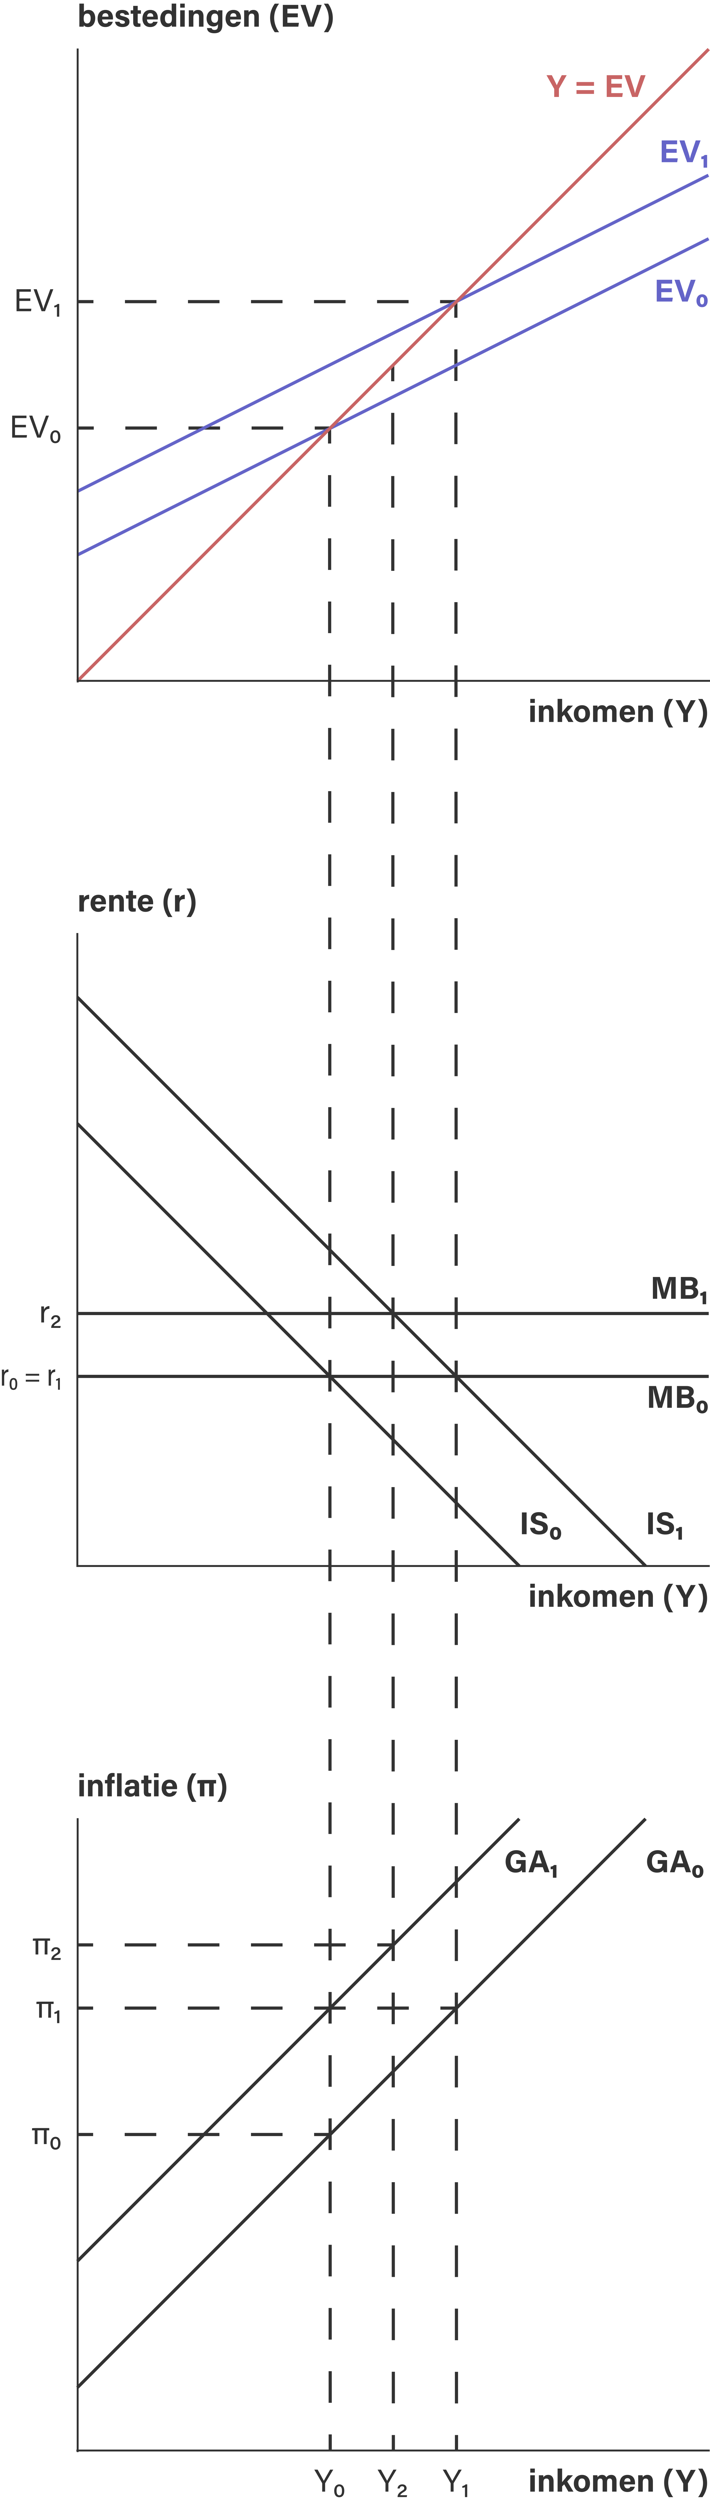 <?xml version="1.0" encoding="UTF-8"?>
<svg id="Laag_2" data-name="Laag 2" xmlns="http://www.w3.org/2000/svg" viewBox="0 0 1124.5 3955.6">
  <defs>
    <style>
      .cls-1 {
        stroke: #c86464;
      }

      .cls-1, .cls-2, .cls-3, .cls-4, .cls-5, .cls-6, .cls-7, .cls-8 {
        stroke-miterlimit: 10;
      }

      .cls-1, .cls-2, .cls-3, .cls-4, .cls-5, .cls-7, .cls-8 {
        fill: none;
        stroke-width: 5px;
      }

      .cls-9, .cls-6 {
        fill: #323232;
      }

      .cls-2, .cls-4, .cls-5, .cls-6, .cls-7, .cls-8 {
        stroke: #323232;
      }

      .cls-10 {
        fill: #6464c8;
      }

      .cls-3 {
        stroke: #6464c8;
      }

      .cls-4 {
        stroke-dasharray: 0 0 50 50;
      }

      .cls-5 {
        stroke-dasharray: 0 0 49.99 49.99;
      }

      .cls-6 {
        stroke-linecap: square;
        stroke-width: 3px;
      }

      .cls-11 {
        fill: #c86464;
      }

      .cls-7 {
        stroke-dasharray: 0 0 49.91 49.91;
      }

      .cls-8 {
        stroke-dasharray: 0 0 50 50;
      }
    </style>
  </defs>
  <g id="PUNTEN">
    <g id="INFL_2" data-name="INFL 2">
      <g>
        <path class="cls-2" d="m122.5,3077.25h25"/>
        <path class="cls-4" d="m197.5,3077.25h375"/>
        <path class="cls-2" d="m597.5,3077.25h25"/>
      </g>
      <g>
        <path class="cls-9" d="m70.85,3070.65h-10.2v21.75h-4.35v-21.75c-1.2,0-3.4,0-4.25.15v-3.45c1-.2,3.65-.3,8.1-.3h19.15v3.6h-4.15v21.75h-4.4l.1-21.75Z"/>
        <path class="cls-9" d="m81.24,3101v-.25c0-3.5,1.9-6.45,6.55-9.3,3.3-2.05,4-2.7,4-4.4,0-1.9-1.1-3.2-3.35-3.2-2.05,0-3.45,1.15-3.85,3.6h-3.45c.4-3.95,3.2-6.55,7.45-6.55,5.2,0,6.95,3.5,6.95,6,0,3.25-1.8,4.55-5.25,6.55-2.2,1.3-4.3,2.95-4.85,4.6h10.9l-.55,2.95h-14.55Z"/>
      </g>
    </g>
    <g id="Y_2" data-name="Y 2">
      <g>
        <path class="cls-2" d="m622,578.25c0,8.33,0,16.67,0,25"/>
        <path class="cls-5" d="m622.02,653.24c.32,1058.17.64,2116.34.96,3174.51"/>
        <path class="cls-2" d="m622.99,3852.75c0,8.33,0,16.67,0,25"/>
      </g>
      <g>
        <path class="cls-9" d="m610.53,3942.29v-12.75c0-.35-.05-.7-.25-.95l-12.25-21.1h5.3c3.15,5.65,8.2,14.65,9.8,17.7,1.5-3,6.7-12.05,9.95-17.7h4.95l-12.65,21.2c-.1.2-.2.4-.2.9v12.7h-4.65Z"/>
        <path class="cls-9" d="m629.67,3950.89v-.25c0-3.5,1.9-6.45,6.55-9.3,3.3-2.05,4-2.7,4-4.4,0-1.9-1.1-3.2-3.35-3.2-2.05,0-3.45,1.15-3.85,3.6h-3.45c.4-3.95,3.2-6.55,7.45-6.55,5.2,0,6.95,3.5,6.95,6,0,3.25-1.8,4.55-5.25,6.55-2.2,1.3-4.3,2.95-4.85,4.6h10.9l-.55,2.95h-14.55Z"/>
      </g>
    </g>
    <g id="r_1" data-name="r 1">
      <g>
        <path class="cls-9" d="m3,2175.7c0-4.05,0-6.85-.05-8.65h3.5c.05.65.15,1.85.15,4.5,1.05-3.05,3.5-4.85,6.7-4.9v4.05c-4.35.15-6.65,2.9-6.65,7.55v14.15h-3.65v-16.7Z"/>
        <path class="cls-9" d="m27.35,2189.6c0,6.6-1.95,9.55-6.15,9.55s-6-3.15-6-9.55,2.3-9.25,6.25-9.25,5.9,2.9,5.9,9.25Zm-9.2,0c0,5.55,1.3,7.05,3.15,7.05,2.2,0,3.15-2.05,3.15-7.05s-1-6.75-3.05-6.75-3.25,1.55-3.25,6.75Z"/>
        <path class="cls-9" d="m62.05,2173.65v3h-21.2v-3h21.2Zm0,9.45v2.95h-21.2v-2.95h21.2Z"/>
        <path class="cls-9" d="m77.1,2175.7c0-4.05,0-6.85-.05-8.65h3.5c.05.65.15,1.85.15,4.5,1.05-3.05,3.5-4.85,6.7-4.9v4.05c-4.35.15-6.65,2.9-6.65,7.55v14.15h-3.65v-16.7Z"/>
        <path class="cls-9" d="m91.9,2198.85v-15.05c-.75.4-2.4.75-3.05.75v-2.25c1.8-.3,3.25-1.2,4-1.95h1.95v18.5h-2.9Z"/>
      </g>
    </g>
    <g id="INFL_1" data-name="INFL 1">
      <g>
        <path class="cls-2" d="m122.5,3177.25h25"/>
        <path class="cls-4" d="m197.5,3177.25h475"/>
        <path class="cls-2" d="m697.5,3177.25h25"/>
      </g>
      <g>
        <path class="cls-9" d="m76.5,3170.65h-10.2v21.75h-4.35v-21.75c-1.2,0-3.4,0-4.25.15v-3.45c1-.2,3.65-.3,8.1-.3h19.15v3.6h-4.15v21.75h-4.4l.1-21.75Z"/>
        <path class="cls-9" d="m90.4,3201.05v-15.7c-1.1.6-3.35,1.05-4.2,1.05v-2.75c2.35-.4,4.1-1.55,5.35-2.75h2.45v20.15h-3.6Z"/>
      </g>
    </g>
    <g id="EV_1" data-name="EV 1">
      <g>
        <path class="cls-2" d="m722,477.25h-25"/>
        <path class="cls-7" d="m647.09,477.25H172.95"/>
        <path class="cls-2" d="m148,477.25h-25"/>
      </g>
      <g>
        <path class="cls-9" d="m48.01,476.15h-17.3v12.3h19l-.6,3.95h-22.9v-34.8h22.65v3.95h-18.15v10.65h17.3v3.95Z"/>
        <path class="cls-9" d="m65.86,492.4l-12.65-34.8h4.95l6.1,17.35c1.8,5.1,3.6,10.25,4.35,13.45h.1c.75-2.85,2.7-8.25,4.55-13.3l6.4-17.5h4.75l-13.1,34.8h-5.45Z"/>
        <path class="cls-9" d="m90.21,501.05v-15.7c-1.1.6-3.35,1.05-4.2,1.05v-2.75c2.35-.4,4.1-1.55,5.35-2.75h2.45v20.15h-3.6Z"/>
      </g>
    </g>
    <g id="Y_1" data-name="Y 1">
      <g>
        <line class="cls-2" x1="722" y1="477.75" x2="722.01" y2="502.75"/>
        <line class="cls-8" x1="722.02" y1="552.75" x2="722.98" y2="3827.75"/>
        <line class="cls-2" x1="722.99" y1="3852.75" x2="723" y2="3877.75"/>
      </g>
      <g>
        <path class="cls-9" d="m713.75,3942.3v-12.75c0-.35-.05-.7-.25-.95l-12.25-21.1h5.3c3.15,5.65,8.2,14.65,9.8,17.7,1.5-3,6.7-12.05,9.95-17.7h4.95l-12.65,21.2c-.1.2-.2.4-.2.9v12.7h-4.65Z"/>
        <path class="cls-9" d="m736.4,3950.95v-15.7c-1.1.6-3.35,1.05-4.2,1.05v-2.75c2.35-.4,4.1-1.55,5.35-2.75h2.45v20.15h-3.6Z"/>
      </g>
    </g>
    <g id="INFL_0" data-name="INFL 0">
      <g>
        <path class="cls-2" d="m122.5,3377.25h25"/>
        <path class="cls-4" d="m197.5,3377.25h275"/>
        <path class="cls-2" d="m497.5,3377.25h25"/>
      </g>
      <g>
        <path class="cls-9" d="m69.55,3370.65h-10.2v21.75h-4.35v-21.75c-1.2,0-3.4,0-4.25.15v-3.45c1-.2,3.65-.3,8.1-.3h19.15v3.6h-4.15v21.75h-4.4l.1-21.75Z"/>
        <path class="cls-9" d="m95.79,3391c0,6.65-2.9,10.25-8.05,10.25s-7.9-4.15-7.9-10.1,3.05-10.25,8.05-10.25,7.9,4.05,7.9,10.1Zm-12.25.15c0,4.8,1.75,7.1,4.3,7.1,3,0,4.3-2.35,4.3-7.2s-1.6-7.15-4.35-7.15c-2.6,0-4.25,2.05-4.25,7.25Z"/>
      </g>
    </g>
    <g id="EV_0" data-name="EV 0">
      <g>
        <path class="cls-9" d="m41.07,676.15h-17.3v12.3h19l-.6,3.95h-22.9v-34.8h22.65v3.95h-18.15v10.65h17.3v3.95Z"/>
        <path class="cls-9" d="m58.91,692.4l-12.65-34.8h4.95l6.1,17.35c1.8,5.1,3.6,10.25,4.35,13.45h.1c.75-2.85,2.7-8.25,4.55-13.3l6.4-17.5h4.75l-13.1,34.8h-5.45Z"/>
        <path class="cls-9" d="m95.61,691c0,6.65-2.9,10.25-8.05,10.25s-7.9-4.15-7.9-10.1,3.05-10.25,8.05-10.25,7.9,4.05,7.9,10.1Zm-12.25.15c0,4.8,1.75,7.1,4.3,7.1,3,0,4.3-2.35,4.3-7.2s-1.6-7.15-4.35-7.15c-2.6,0-4.25,2.05-4.25,7.25Z"/>
      </g>
      <g>
        <path class="cls-2" d="m523.5,677.25h-25"/>
        <path class="cls-4" d="m448.5,677.25H173.5"/>
        <path class="cls-2" d="m148.5,677.25h-25"/>
      </g>
    </g>
    <g id="Y_0" data-name="Y 0">
      <g>
        <line class="cls-2" x1="522" y1="676.75" x2="522.01" y2="701.75"/>
        <line class="cls-8" x1="522.02" y1="751.75" x2="522.98" y2="3826.75"/>
        <line class="cls-2" x1="522.99" y1="3851.75" x2="523" y2="3876.75"/>
      </g>
      <g>
        <path class="cls-9" d="m510.28,3942.3v-12.75c0-.35-.05-.7-.25-.95l-12.25-21.1h5.3c3.15,5.65,8.2,14.65,9.8,17.7,1.5-3,6.7-12.05,9.95-17.7h4.95l-12.65,21.2c-.1.2-.2.4-.2.9v12.7h-4.65Z"/>
        <path class="cls-9" d="m545.28,3940.9c0,6.65-2.9,10.25-8.05,10.25s-7.9-4.15-7.9-10.1,3.05-10.25,8.05-10.25,7.9,4.05,7.9,10.1Zm-12.25.15c0,4.8,1.75,7.1,4.3,7.1,3,0,4.3-2.35,4.3-7.2s-1.6-7.15-4.35-7.15c-2.6,0-4.25,2.05-4.25,7.25Z"/>
      </g>
    </g>
  </g>
  <g id="MB_1" data-name="MB 1">
    <line class="cls-2" x1="122.5" y1="2078.25" x2="1122.5" y2="2078.25"/>
    <g>
      <path class="cls-9" d="m1062.95,2041.97c0-5.85.1-12.45.25-16.35h-.25c-1.6,7.05-5.05,18.5-8.35,29.3h-6.35c-2.55-9.45-6.1-22.5-7.6-29.4h-.25c.3,4.05.45,11.15.45,17.05v12.35h-6.8v-34.45h11.1c2.7,9,5.7,20.3,6.75,25.4h.05c.85-4.5,4.6-16.6,7.5-25.4h10.7v34.45h-7.2v-12.95Z"/>
      <path class="cls-9" d="m1078.35,2020.47h15.05c8.35,0,11.5,4.3,11.5,8.8,0,3.9-2.05,6.4-4.4,7.45,2.35.9,5.4,3.35,5.4,7.9,0,5.9-4.65,10.3-11.95,10.3h-15.6v-34.45Zm14.2,13.6c3.55,0,5-1.6,5-4.05s-1.9-3.8-4.75-3.8h-7.15v7.85h6.9Zm-6.9,15.1h6.75c4.05,0,5.85-1.7,5.85-4.8,0-2.8-1.8-4.55-5.9-4.55h-6.7v9.35Z"/>
      <path class="cls-9" d="m1112.8,2063.57v-13.75c-.9.25-2.65.35-3.6.3v-4.05c2.7-.3,4.2-1.35,5.4-2.6h3.8v20.1h-5.6Z"/>
    </g>
    <g>
      <path class="cls-9" d="m65.36,2073.95c0-3.55-.05-5.55-.05-6.9h4.3c.05.7.15,2.7.15,5.15,1.3-3.4,4.3-5.65,8.5-5.75v4.35c-5.2.15-8.5,2.9-8.5,9.3v12.3h-4.4v-18.45Z"/>
      <path class="cls-9" d="m81.06,2101v-.25c0-3.5,1.9-6.45,6.55-9.3,3.3-2.05,4-2.7,4-4.4,0-1.9-1.1-3.2-3.35-3.2-2.05,0-3.45,1.15-3.85,3.6h-3.45c.4-3.95,3.2-6.55,7.45-6.55,5.2,0,6.95,3.5,6.95,6,0,3.25-1.8,4.55-5.25,6.55-2.2,1.3-4.3,2.95-4.85,4.6h10.9l-.55,2.95h-14.55Z"/>
    </g>
  </g>
  <g id="IS_1" data-name="IS 1">
    <line class="cls-2" x1="122.5" y1="1577.75" x2="1022.5" y2="2477.75"/>
    <g>
      <path class="cls-9" d="m1034.05,2393v34.45h-7.45v-34.45h7.45Z"/>
      <path class="cls-9" d="m1047.05,2417.35c.8,3.45,3.25,5,7.25,5s5.7-1.6,5.7-4.1c0-2.85-1.65-4.05-7.55-5.4-9.4-2.2-11.7-5.65-11.7-10.3,0-6,4.5-10.05,12.65-10.05,9.15,0,12.8,4.9,13.3,9.95h-7.5c-.4-2.15-1.55-4.45-6-4.45-3.05,0-4.85,1.25-4.85,3.7s1.45,3.4,7.05,4.65c10,2.4,12.2,6.1,12.2,11,0,6.25-4.75,10.6-13.85,10.6s-13.4-4.3-14.2-10.6h7.5Z"/>
      <path class="cls-9" d="m1074.45,2436.1v-13.75c-.9.25-2.65.35-3.6.3v-4.05c2.7-.3,4.2-1.35,5.4-2.6h3.8v20.1h-5.6Z"/>
    </g>
  </g>
  <g id="EV_1-2" data-name="EV 1">
    <g>
      <path class="cls-10" d="m1071.74,241.76h-16.5v8.75h18.2l-.9,6.1h-24.55v-34.45h24.45v6.1h-17.2v7.35h16.5v6.15Z"/>
      <path class="cls-10" d="m1088.24,256.61l-12.15-34.45h8l5.1,15.9c1.6,4.8,2.75,8.9,3.55,12.45h.1c.7-3.25,2.05-7.45,3.7-12.35l5.4-16h7.6l-12.5,34.45h-8.8Z"/>
      <path class="cls-10" d="m1114.34,265.26v-13.75c-.9.25-2.65.35-3.6.3v-4.05c2.7-.3,4.2-1.35,5.4-2.6h3.8v20.1h-5.6Z"/>
    </g>
    <path class="cls-3" d="m1122,277.25c-333,166.67-666,333.33-999,500"/>
  </g>
  <g id="GA_1" data-name="GA 1">
    <line class="cls-2" x1="122.5" y1="3577.75" x2="822.5" y2="2877.75"/>
    <g>
      <path class="cls-9" d="m832.5,2962.31h-5.45c-.3-1.05-.5-2.25-.6-3.4-1.9,2.6-5.25,4-10.05,4-10,0-15.6-7.6-15.6-17.4,0-10.35,6.05-18.15,16.9-18.15,8.85,0,14.1,5,14.9,10.85h-7.45c-.7-2.3-2.5-5.05-7.55-5.05-7.1,0-9.1,5.95-9.1,12s2.3,11.8,9.15,11.8c6.35,0,7.55-4.45,7.55-7.5v-.35h-7.55v-6.1h14.85v19.3Z"/>
      <path class="cls-9" d="m847.05,2954.36l-2.65,7.95h-7.35l11.7-34.45h9.35l12.25,34.45h-7.85l-2.85-7.95h-12.6Zm11-6.1c-2.45-7.3-4-11.95-4.85-15.05h-.05c-.85,3.4-2.55,8.8-4.5,15.05h9.4Z"/>
      <path class="cls-9" d="m875.7,2970.96v-13.75c-.9.25-2.65.35-3.6.3v-4.05c2.7-.3,4.2-1.35,5.4-2.6h3.8v20.1h-5.6Z"/>
    </g>
  </g>
  <g id="GA_0" data-name="GA 0">
    <line class="cls-2" x1="122.5" y1="3777.75" x2="1022.5" y2="2877.75"/>
    <g>
      <path class="cls-9" d="m1056.5,2962.31h-5.45c-.3-1.05-.5-2.25-.6-3.4-1.9,2.6-5.25,4-10.05,4-10,0-15.6-7.6-15.6-17.4,0-10.35,6.05-18.15,16.9-18.15,8.85,0,14.1,5,14.9,10.85h-7.45c-.7-2.3-2.5-5.05-7.55-5.05-7.1,0-9.1,5.95-9.1,12s2.3,11.8,9.15,11.8c6.35,0,7.55-4.45,7.55-7.5v-.35h-7.55v-6.1h14.85v19.3Z"/>
      <path class="cls-9" d="m1071.05,2954.36l-2.65,7.95h-7.35l11.7-34.45h9.35l12.25,34.45h-7.85l-2.85-7.95h-12.6Zm11-6.1c-2.45-7.3-4-11.95-4.85-15.05h-.05c-.85,3.4-2.55,8.8-4.5,15.05h9.4Z"/>
      <path class="cls-9" d="m1114,2960.91c0,6.7-3.45,10.3-8.9,10.3-5.8,0-8.8-4.45-8.8-10.1s3.2-10.25,8.95-10.25,8.75,4.4,8.75,10.05Zm-12,.1c0,4.3,1.4,5.85,3.2,5.85,2.1,0,3.2-1.65,3.2-5.85s-1.15-5.8-3.25-5.8c-1.9,0-3.15,1.45-3.15,5.8Z"/>
    </g>
  </g>
  <g id="MB_0" data-name="MB 0">
    <line class="cls-2" x1="122.5" y1="2177.75" x2="1122.5" y2="2177.75"/>
    <g>
      <path class="cls-9" d="m1056.8,2214.47c0-5.85.1-12.45.25-16.35h-.25c-1.6,7.05-5.05,18.5-8.35,29.3h-6.35c-2.55-9.45-6.1-22.5-7.6-29.4h-.25c.3,4.05.45,11.15.45,17.05v12.35h-6.8v-34.45h11.1c2.7,9,5.7,20.3,6.75,25.4h.05c.85-4.5,4.6-16.6,7.5-25.4h10.7v34.45h-7.2v-12.95Z"/>
      <path class="cls-9" d="m1072.2,2192.97h15.05c8.35,0,11.5,4.3,11.5,8.8,0,3.9-2.05,6.4-4.4,7.45,2.35.9,5.4,3.35,5.4,7.9,0,5.9-4.65,10.3-11.95,10.3h-15.6v-34.45Zm14.2,13.6c3.55,0,5-1.6,5-4.05s-1.9-3.8-4.75-3.8h-7.15v7.85h6.9Zm-6.9,15.1h6.75c4.05,0,5.85-1.7,5.85-4.8,0-2.8-1.8-4.55-5.9-4.55h-6.7v9.35Z"/>
      <path class="cls-9" d="m1120.95,2226.02c0,6.7-3.45,10.3-8.9,10.3-5.8,0-8.8-4.45-8.8-10.1s3.2-10.25,8.95-10.25,8.75,4.4,8.75,10.05Zm-12,.1c0,4.3,1.4,5.85,3.2,5.85,2.1,0,3.2-1.65,3.2-5.85s-1.15-5.8-3.25-5.8c-1.9,0-3.15,1.45-3.15,5.8Z"/>
    </g>
  </g>
  <g id="IS_0" data-name="IS 0">
    <line class="cls-2" x1="122.5" y1="1777.75" x2="822.5" y2="2477.75"/>
    <g>
      <path class="cls-9" d="m834.05,2393v34.45h-7.45v-34.45h7.45Z"/>
      <path class="cls-9" d="m847.05,2417.35c.8,3.45,3.25,5,7.25,5s5.7-1.6,5.7-4.1c0-2.85-1.65-4.05-7.55-5.4-9.4-2.2-11.7-5.65-11.7-10.3,0-6,4.5-10.05,12.65-10.05,9.15,0,12.8,4.9,13.3,9.95h-7.5c-.4-2.15-1.55-4.45-6-4.45-3.05,0-4.85,1.25-4.85,3.7s1.45,3.4,7.05,4.65c10,2.4,12.2,6.1,12.2,11,0,6.25-4.75,10.6-13.85,10.6s-13.4-4.3-14.2-10.6h7.5Z"/>
      <path class="cls-9" d="m888.75,2426.05c0,6.7-3.45,10.3-8.9,10.3-5.8,0-8.8-4.45-8.8-10.1s3.2-10.25,8.95-10.25,8.75,4.4,8.75,10.05Zm-12,.1c0,4.3,1.4,5.85,3.2,5.85,2.1,0,3.2-1.65,3.2-5.85s-1.15-5.8-3.25-5.8c-1.9,0-3.15,1.45-3.15,5.8Z"/>
    </g>
  </g>
  <g id="EV_0-2" data-name="EV 0">
    <g>
      <path class="cls-10" d="m1063.88,462.26h-16.5v8.75h18.2l-.9,6.1h-24.55v-34.45h24.45v6.1h-17.2v7.35h16.5v6.15Z"/>
      <path class="cls-10" d="m1080.38,477.11l-12.15-34.45h8l5.1,15.9c1.6,4.8,2.75,8.9,3.55,12.45h.1c.7-3.25,2.05-7.45,3.7-12.35l5.4-16h7.6l-12.5,34.45h-8.8Z"/>
      <path class="cls-10" d="m1120.78,475.71c0,6.7-3.45,10.3-8.9,10.3-5.8,0-8.8-4.45-8.8-10.1s3.2-10.25,8.95-10.25,8.75,4.4,8.75,10.05Zm-12,.1c0,4.3,1.4,5.85,3.2,5.85,2.1,0,3.2-1.65,3.2-5.85s-1.15-5.8-3.25-5.8c-1.9,0-3.15,1.45-3.15,5.8Z"/>
    </g>
    <path class="cls-3" d="m1122.29,377.75c-333,166.67-666,333.33-999,500"/>
  </g>
  <g id="Keynesiaanse_kruis" data-name="Keynesiaanse kruis">
    <path class="cls-1" d="m1122.5,77.75C789.17,411.08,455.83,744.42,122.5,1077.75"/>
    <g>
      <path class="cls-11" d="m877.75,153.42v-12.2c0-.35-.05-.7-.3-1.1l-11.9-21.15h8.45c2.65,5.2,6.1,12.1,7.85,15.85,1.5-3.6,5.25-10.9,7.85-15.85h7.8l-12.05,21.05c-.1.25-.25.4-.25,1.1v12.3h-7.45Z"/>
      <path class="cls-11" d="m940.8,129.77v6h-27.75v-6h27.75Zm0,12.8v6h-27.75v-6h27.75Z"/>
      <path class="cls-11" d="m984.7,138.57h-16.5v8.75h18.2l-.9,6.1h-24.55v-34.45h24.45v6.1h-17.2v7.35h16.5v6.15Z"/>
      <path class="cls-11" d="m1001.2,153.42l-12.15-34.45h8l5.1,15.9c1.6,4.8,2.75,8.9,3.55,12.45h.1c.7-3.25,2.05-7.45,3.7-12.35l5.4-16h7.6l-12.5,34.45h-8.8Z"/>
    </g>
  </g>
  <g id="Assen">
    <g>
      <path class="cls-9" d="m839.86,2512.2v-6.4h7.2v6.4h-7.2Zm0,4.2h7.2v25.9h-7.2v-25.9Z"/>
      <path class="cls-9" d="m853.51,2522.95c0-2.2,0-4.6-.05-6.55h6.95c.15.7.25,2.5.3,3.3.85-1.6,2.95-3.9,7.5-3.9,5.2,0,8.55,3.55,8.55,10.05v16.45h-7.15v-15.65c0-2.95-.95-5.05-4.15-5.05s-4.75,1.7-4.75,6.3v14.4h-7.2v-19.35Z"/>
      <path class="cls-9" d="m890.31,2527.35c1.9-2.6,5.3-6.6,8.9-10.95h8.2l-9,9.8,9.85,16.1h-8.1l-6.55-11.5-3.3,3.2v8.3h-7.2v-36.5h7.2v21.55Z"/>
      <path class="cls-9" d="m934.41,2529.3c0,7.85-4.7,13.6-12.9,13.6s-12.7-5.75-12.7-13.45,4.85-13.65,13.05-13.65c7.6,0,12.55,5.4,12.55,13.5Zm-18.35.05c0,5,2.15,7.95,5.6,7.95s5.5-2.95,5.5-7.9c0-5.4-2-7.95-5.6-7.95-3.3,0-5.5,2.45-5.5,7.9Z"/>
      <path class="cls-9" d="m939.31,2523.1c0-2.25,0-4.45-.05-6.7h6.85c.1.65.25,2.1.3,3.1,1.3-1.9,3.4-3.7,7.2-3.7s5.75,1.95,6.65,3.95c1.55-2.1,3.75-3.95,8-3.95,4.5,0,8.2,2.8,8.2,9.5v17h-7v-16.1c0-2.35-.85-4.65-3.8-4.65s-4.2,2-4.2,5.95v14.8h-7.05v-15.85c0-2.65-.65-4.85-3.7-4.85s-4.3,1.8-4.3,6.25v14.45h-7.1v-19.2Z"/>
      <path class="cls-9" d="m988.56,2530.9c0,3.25,1.65,6.4,5.2,6.4,3,0,3.85-1.2,4.55-2.75h7.15c-.9,3.15-3.75,8.35-11.85,8.35-8.55,0-12.25-6.35-12.25-13.15,0-8.15,4.15-13.95,12.5-13.95,8.85,0,11.9,6.45,11.9,12.9,0,.9,0,1.45-.1,2.2h-17.1Zm10-4.4c-.05-3-1.25-5.55-4.75-5.55s-4.8,2.35-5.1,5.55h9.85Z"/>
      <path class="cls-9" d="m1010.8,2522.95c0-2.2,0-4.6-.05-6.55h6.95c.15.7.25,2.5.3,3.3.85-1.6,2.95-3.9,7.5-3.9,5.2,0,8.55,3.55,8.55,10.05v16.45h-7.15v-15.65c0-2.95-.95-5.05-4.15-5.05s-4.75,1.7-4.75,6.3v14.4h-7.2v-19.35Z"/>
      <path class="cls-9" d="m1066.1,2505.9c-4.05,5.45-7.75,13.15-7.75,22.25,0,8.4,3,16.45,7.75,22.9h-6.85c-4.05-5.6-7.35-13.2-7.35-22.95s3.45-16.65,7.35-22.2h6.85Z"/>
      <path class="cls-9" d="m1082.1,2542.3v-12.2c0-.35-.05-.7-.3-1.1l-11.9-21.15h8.45c2.65,5.2,6.1,12.1,7.85,15.85,1.5-3.6,5.25-10.9,7.85-15.85h7.8l-12.05,21.05c-.1.25-.25.4-.25,1.1v12.3h-7.45Z"/>
      <path class="cls-9" d="m1105.7,2551.05c4.05-5.45,7.75-13.15,7.75-22.25,0-8.4-3-16.45-7.75-22.9h6.85c4,5.6,7.35,13.2,7.35,22.95s-3.45,16.65-7.35,22.2h-6.85Z"/>
    </g>
    <g>
      <path class="cls-9" d="m125.7,1423.35c0-2.6,0-4.85-.05-7.05h7.05c.1.6.2,3.15.2,4.55,1.15-2.95,3.9-5.1,8.3-5.15v6.85c-5.2-.15-8.3,1.25-8.3,8.35v11.3h-7.2v-18.85Z"/>
      <path class="cls-9" d="m150.65,1430.8c0,3.25,1.65,6.4,5.2,6.4,3,0,3.85-1.2,4.55-2.75h7.15c-.9,3.15-3.75,8.35-11.85,8.35-8.55,0-12.25-6.35-12.25-13.15,0-8.15,4.15-13.95,12.5-13.95,8.85,0,11.9,6.45,11.9,12.9,0,.9,0,1.45-.1,2.2h-17.1Zm10-4.4c-.05-3-1.25-5.55-4.75-5.55s-4.8,2.35-5.1,5.55h9.85Z"/>
      <path class="cls-9" d="m172.9,1422.85c0-2.2,0-4.6-.05-6.55h6.95c.15.7.25,2.5.3,3.3.85-1.6,2.95-3.9,7.5-3.9,5.2,0,8.55,3.55,8.55,10.05v16.45h-7.15v-15.65c0-2.95-.95-5.05-4.15-5.05s-4.75,1.7-4.75,6.3v14.4h-7.2v-19.35Z"/>
      <path class="cls-9" d="m199.5,1416.3h4v-7h7.15v7h5.1v5.4h-5.1v12.8c0,1.95.6,2.7,2.75,2.7.4,0,1.1,0,1.6-.05v4.9c-1.4.5-3.35.5-4.8.5-5.05,0-6.7-2.7-6.7-7.25v-13.6h-4v-5.4Z"/>
      <path class="cls-9" d="m225.35,1430.8c0,3.25,1.65,6.4,5.2,6.4,3,0,3.85-1.2,4.55-2.75h7.15c-.9,3.15-3.75,8.35-11.85,8.35-8.55,0-12.25-6.35-12.25-13.15,0-8.15,4.15-13.95,12.5-13.95,8.85,0,11.9,6.45,11.9,12.9,0,.9,0,1.45-.1,2.2h-17.1Zm10-4.4c-.05-3-1.25-5.55-4.75-5.55s-4.8,2.35-5.1,5.55h9.85Z"/>
      <path class="cls-9" d="m273.1,1405.8c-4.05,5.45-7.75,13.15-7.75,22.25,0,8.4,3,16.45,7.75,22.9h-6.85c-4.05-5.6-7.35-13.2-7.35-22.95s3.45-16.65,7.35-22.2h6.85Z"/>
      <path class="cls-9" d="m277.15,1423.35c0-2.6,0-4.85-.05-7.05h7.05c.1.6.2,3.15.2,4.55,1.15-2.95,3.9-5.1,8.3-5.15v6.85c-5.2-.15-8.3,1.25-8.3,8.35v11.3h-7.2v-18.85Z"/>
      <path class="cls-9" d="m295.5,1450.95c4.05-5.45,7.75-13.15,7.75-22.25,0-8.4-3-16.45-7.75-22.9h6.85c4,5.6,7.35,13.2,7.35,22.95s-3.45,16.65-7.35,22.2h-6.85Z"/>
    </g>
    <line class="cls-6" x1="122.5" y1="2477.75" x2="122.5" y2="1477.75"/>
    <g id="y-as">
      <line class="cls-6" x1="123" y1="1078.25" x2="123" y2="78.25"/>
      <line class="cls-6" x1="123" y1="3878.25" x2="123" y2="2878.25"/>
    </g>
    <g id="x-as">
      <line class="cls-6" x1="1122.5" y1="2477.75" x2="122.5" y2="2477.75"/>
      <line class="cls-6" x1="1122.5" y1="3877.25" x2="122.5" y2="3877.25"/>
      <line class="cls-6" x1="1123" y1="1077.25" x2="123" y2="1077.25"/>
    </g>
    <g>
      <path class="cls-9" d="m839.86,3912.2v-6.4h7.2v6.4h-7.2Zm0,4.2h7.2v25.9h-7.2v-25.9Z"/>
      <path class="cls-9" d="m853.51,3922.95c0-2.2,0-4.6-.05-6.55h6.95c.15.7.25,2.5.3,3.3.85-1.6,2.95-3.9,7.5-3.9,5.2,0,8.55,3.55,8.55,10.05v16.45h-7.15v-15.65c0-2.95-.95-5.05-4.15-5.05s-4.75,1.7-4.75,6.3v14.4h-7.2v-19.35Z"/>
      <path class="cls-9" d="m890.31,3927.35c1.9-2.6,5.3-6.6,8.9-10.95h8.2l-9,9.8,9.85,16.1h-8.1l-6.55-11.5-3.3,3.2v8.3h-7.2v-36.5h7.2v21.55Z"/>
      <path class="cls-9" d="m934.41,3929.3c0,7.85-4.7,13.6-12.9,13.6s-12.7-5.75-12.7-13.45,4.85-13.65,13.05-13.65c7.6,0,12.55,5.4,12.55,13.5Zm-18.35.05c0,5,2.15,7.95,5.6,7.95s5.5-2.95,5.5-7.9c0-5.4-2-7.95-5.6-7.95-3.3,0-5.5,2.45-5.5,7.9Z"/>
      <path class="cls-9" d="m939.31,3923.1c0-2.25,0-4.45-.05-6.7h6.85c.1.65.25,2.1.3,3.1,1.3-1.9,3.4-3.7,7.2-3.7s5.75,1.95,6.65,3.95c1.55-2.1,3.75-3.95,8-3.95,4.5,0,8.2,2.8,8.2,9.5v17h-7v-16.1c0-2.35-.85-4.65-3.8-4.65s-4.2,2-4.2,5.95v14.8h-7.05v-15.85c0-2.65-.65-4.85-3.7-4.85s-4.3,1.8-4.3,6.25v14.45h-7.1v-19.2Z"/>
      <path class="cls-9" d="m988.56,3930.9c0,3.25,1.65,6.4,5.2,6.4,3,0,3.85-1.2,4.55-2.75h7.15c-.9,3.15-3.75,8.35-11.85,8.35-8.55,0-12.25-6.35-12.25-13.15,0-8.15,4.15-13.95,12.5-13.95,8.85,0,11.9,6.45,11.9,12.9,0,.9,0,1.45-.1,2.2h-17.1Zm10-4.4c-.05-3-1.25-5.55-4.75-5.55s-4.8,2.35-5.1,5.55h9.85Z"/>
      <path class="cls-9" d="m1010.8,3922.95c0-2.2,0-4.6-.05-6.55h6.95c.15.7.25,2.5.3,3.3.85-1.6,2.95-3.9,7.5-3.9,5.2,0,8.55,3.55,8.55,10.05v16.45h-7.15v-15.65c0-2.95-.95-5.05-4.15-5.05s-4.75,1.7-4.75,6.3v14.4h-7.2v-19.35Z"/>
      <path class="cls-9" d="m1066.1,3905.9c-4.05,5.45-7.75,13.15-7.75,22.25,0,8.4,3,16.45,7.75,22.9h-6.85c-4.05-5.6-7.35-13.2-7.35-22.95s3.45-16.65,7.35-22.2h6.85Z"/>
      <path class="cls-9" d="m1082.1,3942.3v-12.2c0-.35-.05-.7-.3-1.1l-11.9-21.15h8.45c2.65,5.2,6.1,12.1,7.85,15.85,1.5-3.6,5.25-10.9,7.85-15.85h7.8l-12.05,21.05c-.1.25-.25.4-.25,1.1v12.3h-7.45Z"/>
      <path class="cls-9" d="m1105.7,3951.05c4.05-5.45,7.75-13.15,7.75-22.25,0-8.4-3-16.45-7.75-22.9h6.85c4,5.6,7.35,13.2,7.35,22.95s-3.45,16.65-7.35,22.2h-6.85Z"/>
    </g>
    <g>
      <path class="cls-9" d="m839.86,1112.2v-6.4h7.2v6.4h-7.2Zm0,4.2h7.2v25.9h-7.2v-25.9Z"/>
      <path class="cls-9" d="m853.51,1122.95c0-2.2,0-4.6-.05-6.55h6.95c.15.7.25,2.5.3,3.3.85-1.6,2.95-3.9,7.5-3.9,5.2,0,8.55,3.55,8.55,10.05v16.45h-7.15v-15.65c0-2.95-.95-5.05-4.15-5.05s-4.75,1.7-4.75,6.3v14.4h-7.2v-19.35Z"/>
      <path class="cls-9" d="m890.31,1127.35c1.9-2.6,5.3-6.6,8.9-10.95h8.2l-9,9.8,9.85,16.1h-8.1l-6.55-11.5-3.3,3.2v8.3h-7.2v-36.5h7.2v21.55Z"/>
      <path class="cls-9" d="m934.41,1129.3c0,7.85-4.7,13.6-12.9,13.6s-12.7-5.75-12.7-13.45,4.85-13.65,13.05-13.65c7.6,0,12.55,5.4,12.55,13.5Zm-18.35.05c0,5,2.15,7.95,5.6,7.95s5.5-2.95,5.5-7.9c0-5.4-2-7.95-5.6-7.95-3.3,0-5.5,2.45-5.5,7.9Z"/>
      <path class="cls-9" d="m939.31,1123.1c0-2.25,0-4.45-.05-6.7h6.85c.1.65.25,2.1.3,3.1,1.3-1.9,3.4-3.7,7.2-3.7s5.75,1.95,6.65,3.95c1.55-2.1,3.75-3.95,8-3.95,4.5,0,8.2,2.8,8.2,9.5v17h-7v-16.1c0-2.35-.85-4.65-3.8-4.65s-4.2,2-4.2,5.95v14.8h-7.05v-15.85c0-2.65-.65-4.85-3.7-4.85s-4.3,1.8-4.3,6.25v14.45h-7.1v-19.2Z"/>
      <path class="cls-9" d="m988.56,1130.9c0,3.25,1.65,6.4,5.2,6.4,3,0,3.85-1.2,4.55-2.75h7.15c-.9,3.15-3.75,8.35-11.85,8.35-8.55,0-12.25-6.35-12.25-13.15,0-8.15,4.15-13.95,12.5-13.95,8.85,0,11.9,6.45,11.9,12.9,0,.9,0,1.45-.1,2.2h-17.1Zm10-4.4c-.05-3-1.25-5.55-4.75-5.55s-4.8,2.35-5.1,5.55h9.85Z"/>
      <path class="cls-9" d="m1010.8,1122.95c0-2.2,0-4.6-.05-6.55h6.95c.15.7.25,2.5.3,3.3.85-1.6,2.95-3.9,7.5-3.9,5.2,0,8.55,3.55,8.55,10.05v16.45h-7.15v-15.65c0-2.95-.95-5.05-4.15-5.05s-4.75,1.7-4.75,6.3v14.4h-7.2v-19.35Z"/>
      <path class="cls-9" d="m1066.1,1105.9c-4.05,5.45-7.75,13.15-7.75,22.25,0,8.4,3,16.45,7.75,22.9h-6.85c-4.05-5.6-7.35-13.2-7.35-22.95s3.45-16.65,7.35-22.2h6.85Z"/>
      <path class="cls-9" d="m1082.1,1142.3v-12.2c0-.35-.05-.7-.3-1.1l-11.9-21.15h8.45c2.65,5.2,6.1,12.1,7.85,15.85,1.5-3.6,5.25-10.9,7.85-15.85h7.8l-12.05,21.05c-.1.25-.25.4-.25,1.1v12.3h-7.45Z"/>
      <path class="cls-9" d="m1105.7,1151.05c4.05-5.45,7.75-13.15,7.75-22.25,0-8.4-3-16.45-7.75-22.9h6.85c4,5.6,7.35,13.2,7.35,22.95s-3.45,16.65-7.35,22.2h-6.85Z"/>
    </g>
    <g>
      <path class="cls-9" d="m125.7,5.7h7.2v13.35c1.05-1.65,3.2-3.35,7.4-3.35,7.05,0,10.55,5.85,10.55,13.1s-3.8,14-11.25,14c-3.85,0-5.55-1.15-6.8-3.05,0,.85-.15,1.8-.3,2.45h-6.85c.05-2.8.05-5.65.05-8.45V5.7Zm12.4,15.75c-4.1,0-5.55,2.65-5.55,7.95,0,4.35,1.3,7.7,5.45,7.7,3.65,0,5.6-3.25,5.6-8.15,0-4.35-1.65-7.5-5.5-7.5Z"/>
      <path class="cls-9" d="m161.75,30.8c0,3.25,1.65,6.4,5.2,6.4,3,0,3.85-1.2,4.55-2.75h7.15c-.9,3.15-3.75,8.35-11.85,8.35-8.55,0-12.25-6.35-12.25-13.15,0-8.15,4.15-13.95,12.5-13.95,8.85,0,11.9,6.45,11.9,12.9,0,.9,0,1.45-.1,2.2h-17.1Zm10-4.4c-.05-3-1.25-5.55-4.75-5.55s-4.8,2.35-5.1,5.55h9.85Z"/>
      <path class="cls-9" d="m189.25,34.4c.55,2.1,2.25,3.25,4.9,3.25s3.6-.95,3.6-2.55-1.1-2.3-4.8-3.2c-8.45-2.1-9.8-4.7-9.8-8.35s2.65-7.85,10.45-7.85,10.55,4.3,10.75,7.8h-6.8c-.25-.95-.9-2.75-4.25-2.75-2.35,0-3.15,1.05-3.15,2.2,0,1.3.8,1.9,5,2.9,8.65,2,9.9,4.95,9.9,8.75,0,4.3-3.3,8.2-11.15,8.2s-11.1-3.8-11.7-8.4h7.05Z"/>
      <path class="cls-9" d="m206.95,16.3h4v-7h7.15v7h5.1v5.4h-5.1v12.8c0,1.95.6,2.7,2.75,2.7.4,0,1.1,0,1.6-.05v4.9c-1.4.5-3.35.5-4.8.5-5.05,0-6.7-2.7-6.7-7.25v-13.6h-4v-5.4Z"/>
      <path class="cls-9" d="m232.8,30.8c0,3.25,1.65,6.4,5.2,6.4,3,0,3.85-1.2,4.55-2.75h7.15c-.9,3.15-3.75,8.35-11.85,8.35-8.55,0-12.25-6.35-12.25-13.15,0-8.15,4.15-13.95,12.5-13.95,8.85,0,11.9,6.45,11.9,12.9,0,.9,0,1.45-.1,2.2h-17.1Zm10-4.4c-.05-3-1.25-5.55-4.75-5.55s-4.8,2.35-5.1,5.55h9.85Z"/>
      <path class="cls-9" d="m279.05,5.7v29.4c0,2.35,0,4.75.05,7.1h-6.85c-.15-.8-.3-2.1-.35-2.7-1.25,2.05-3.5,3.3-7.35,3.3-6.55,0-10.7-5.25-10.7-13.35s4.4-13.75,11.75-13.75c3.75,0,5.75,1.35,6.3,2.5V5.7h7.15Zm-12.35,31.35c4.9,0,5.5-4.1,5.5-7.8,0-4.45-.65-7.8-5.35-7.8-3.75,0-5.65,2.95-5.65,7.85s1.95,7.75,5.5,7.75Z"/>
      <path class="cls-9" d="m285.4,12.1v-6.4h7.2v6.4h-7.2Zm0,4.2h7.2v25.9h-7.2v-25.9Z"/>
      <path class="cls-9" d="m299.05,22.85c0-2.2,0-4.6-.05-6.55h6.95c.15.7.25,2.5.3,3.3.85-1.6,2.95-3.9,7.5-3.9,5.2,0,8.55,3.55,8.55,10.05v16.45h-7.15v-15.65c0-2.95-.95-5.05-4.15-5.05s-4.75,1.7-4.75,6.3v14.4h-7.2v-19.35Z"/>
      <path class="cls-9" d="m352.2,39.05c0,8.3-3.05,13.55-12.85,13.55s-11.3-5.25-11.55-8.2h7.3c.5,1.8,1.8,3,4.55,3,4.65,0,5.55-2.85,5.55-7.9v-1.25c-1.35,2.25-3.5,3.65-7.3,3.65-6.8,0-10.7-5.6-10.7-12.55,0-8.1,4.85-13.65,11.3-13.65,4.45,0,6.3,2.1,6.7,3.3.05-.7.25-2.25.3-2.7h6.75c0,2.35-.05,4.95-.05,7.45v15.3Zm-12.25-2.95c4.3,0,5.45-2.95,5.45-7.3s-.75-7.35-5.3-7.35c-3.1,0-5.55,2.4-5.55,7.6,0,4.45,2.25,7.05,5.4,7.05Z"/>
      <path class="cls-9" d="m364.45,30.8c0,3.25,1.65,6.4,5.2,6.4,3,0,3.85-1.2,4.55-2.75h7.15c-.9,3.15-3.75,8.35-11.85,8.35-8.55,0-12.25-6.35-12.25-13.15,0-8.15,4.15-13.95,12.5-13.95,8.85,0,11.9,6.45,11.9,12.9,0,.9,0,1.45-.1,2.2h-17.1Zm10-4.4c-.05-3-1.25-5.55-4.75-5.55s-4.8,2.35-5.1,5.55h9.85Z"/>
      <path class="cls-9" d="m386.69,22.85c0-2.2,0-4.6-.05-6.55h6.95c.15.7.25,2.5.3,3.3.85-1.6,2.95-3.9,7.5-3.9,5.2,0,8.55,3.55,8.55,10.05v16.45h-7.15v-15.65c0-2.95-.95-5.05-4.15-5.05s-4.75,1.7-4.75,6.3v14.4h-7.2v-19.35Z"/>
      <path class="cls-9" d="m441.99,5.8c-4.05,5.45-7.75,13.15-7.75,22.25,0,8.4,3,16.45,7.75,22.9h-6.85c-4.05-5.6-7.35-13.2-7.35-22.95s3.45-16.65,7.35-22.2h6.85Z"/>
      <path class="cls-9" d="m471.69,27.35h-16.5v8.75h18.2l-.9,6.1h-24.55V7.75h24.45v6.1h-17.2v7.35h16.5v6.15Z"/>
      <path class="cls-9" d="m488.19,42.2l-12.15-34.45h8l5.1,15.9c1.6,4.8,2.75,8.9,3.55,12.45h.1c.7-3.25,2.05-7.45,3.7-12.35l5.4-16h7.6l-12.5,34.45h-8.8Z"/>
      <path class="cls-9" d="m512.89,50.95c4.05-5.45,7.75-13.15,7.75-22.25,0-8.4-3-16.45-7.75-22.9h6.85c4,5.6,7.35,13.2,7.35,22.95s-3.45,16.65-7.35,22.2h-6.85Z"/>
    </g>
    <g>
      <path class="cls-9" d="m125.7,2812.1v-6.4h7.2v6.4h-7.2Zm0,4.2h7.2v25.9h-7.2v-25.9Z"/>
      <path class="cls-9" d="m139.35,2822.85c0-2.2,0-4.6-.05-6.55h6.95c.15.7.25,2.5.3,3.3.85-1.6,2.95-3.9,7.5-3.9,5.2,0,8.55,3.55,8.55,10.05v16.45h-7.15v-15.65c0-2.95-.95-5.05-4.15-5.05s-4.75,1.7-4.75,6.3v14.4h-7.2v-19.35Z"/>
      <path class="cls-9" d="m169.95,2842.2v-20.5h-3.8v-5.4h3.8v-2.25c0-5.35,2.65-8.85,8.25-8.85,1.15,0,2.65.1,3.3.3v5.65c-.4-.05-.95-.1-1.5-.1-2.1,0-2.9.75-2.9,3.55v1.7h4.5v5.4h-4.5v20.5h-7.15Z"/>
      <path class="cls-9" d="m185.4,2842.2v-36.5h7.2v36.5h-7.2Z"/>
      <path class="cls-9" d="m220.3,2835.5c0,2.5.2,6.1.35,6.7h-6.85c-.2-.5-.35-1.9-.35-2.55-.95,1.45-2.7,3.15-7.3,3.15-6.25,0-8.85-4.1-8.85-8.1,0-5.9,4.7-8.65,12.3-8.65h3.7v-1.55c0-1.85-.65-3.65-4-3.65-3,0-3.7,1.25-4,3.15h-6.8c.35-4.6,3.2-8.3,11.1-8.3,6.9.05,10.7,2.75,10.7,8.95v10.85Zm-7-5.1h-2.9c-4.35,0-5.95,1.35-5.95,3.85,0,1.85,1.15,3.45,3.75,3.45,4.55,0,5.1-3.2,5.1-6.6v-.7Z"/>
      <path class="cls-9" d="m223.75,2816.3h4v-7h7.15v7h5.1v5.4h-5.1v12.8c0,1.95.6,2.7,2.75,2.7.4,0,1.1,0,1.6-.05v4.9c-1.4.5-3.35.5-4.8.5-5.05,0-6.7-2.7-6.7-7.25v-13.6h-4v-5.4Z"/>
      <path class="cls-9" d="m243.95,2812.1v-6.4h7.2v6.4h-7.2Zm0,4.2h7.2v25.9h-7.2v-25.9Z"/>
      <path class="cls-9" d="m263.25,2830.8c0,3.25,1.65,6.4,5.2,6.4,3,0,3.85-1.2,4.55-2.75h7.15c-.9,3.15-3.75,8.35-11.85,8.35-8.55,0-12.25-6.35-12.25-13.15,0-8.15,4.15-13.95,12.5-13.95,8.85,0,11.9,6.45,11.9,12.9,0,.9,0,1.45-.1,2.2h-17.1Zm10-4.4c-.05-3-1.25-5.55-4.75-5.55s-4.8,2.35-5.1,5.55h9.85Z"/>
      <path class="cls-9" d="m311,2805.8c-4.05,5.45-7.75,13.15-7.75,22.25,0,8.4,3,16.45,7.75,22.9h-6.85c-4.05-5.6-7.35-13.2-7.35-22.95s3.45-16.65,7.35-22.2h6.85Z"/>
      <path class="cls-9" d="m331.25,2821.8h-7.5v20.4h-7.15v-20.4c-1.4,0-3.15.05-4.05.25l.1-5.25c.9-.25,4.6-.5,8.6-.5h21v5.5h-3.8v20.4h-7.2v-20.4Z"/>
      <path class="cls-9" d="m344.29,2850.95c4.05-5.45,7.75-13.15,7.75-22.25,0-8.4-3-16.45-7.75-22.9h6.85c4,5.6,7.35,13.2,7.35,22.95s-3.45,16.65-7.35,22.2h-6.85Z"/>
    </g>
  </g>
</svg>
